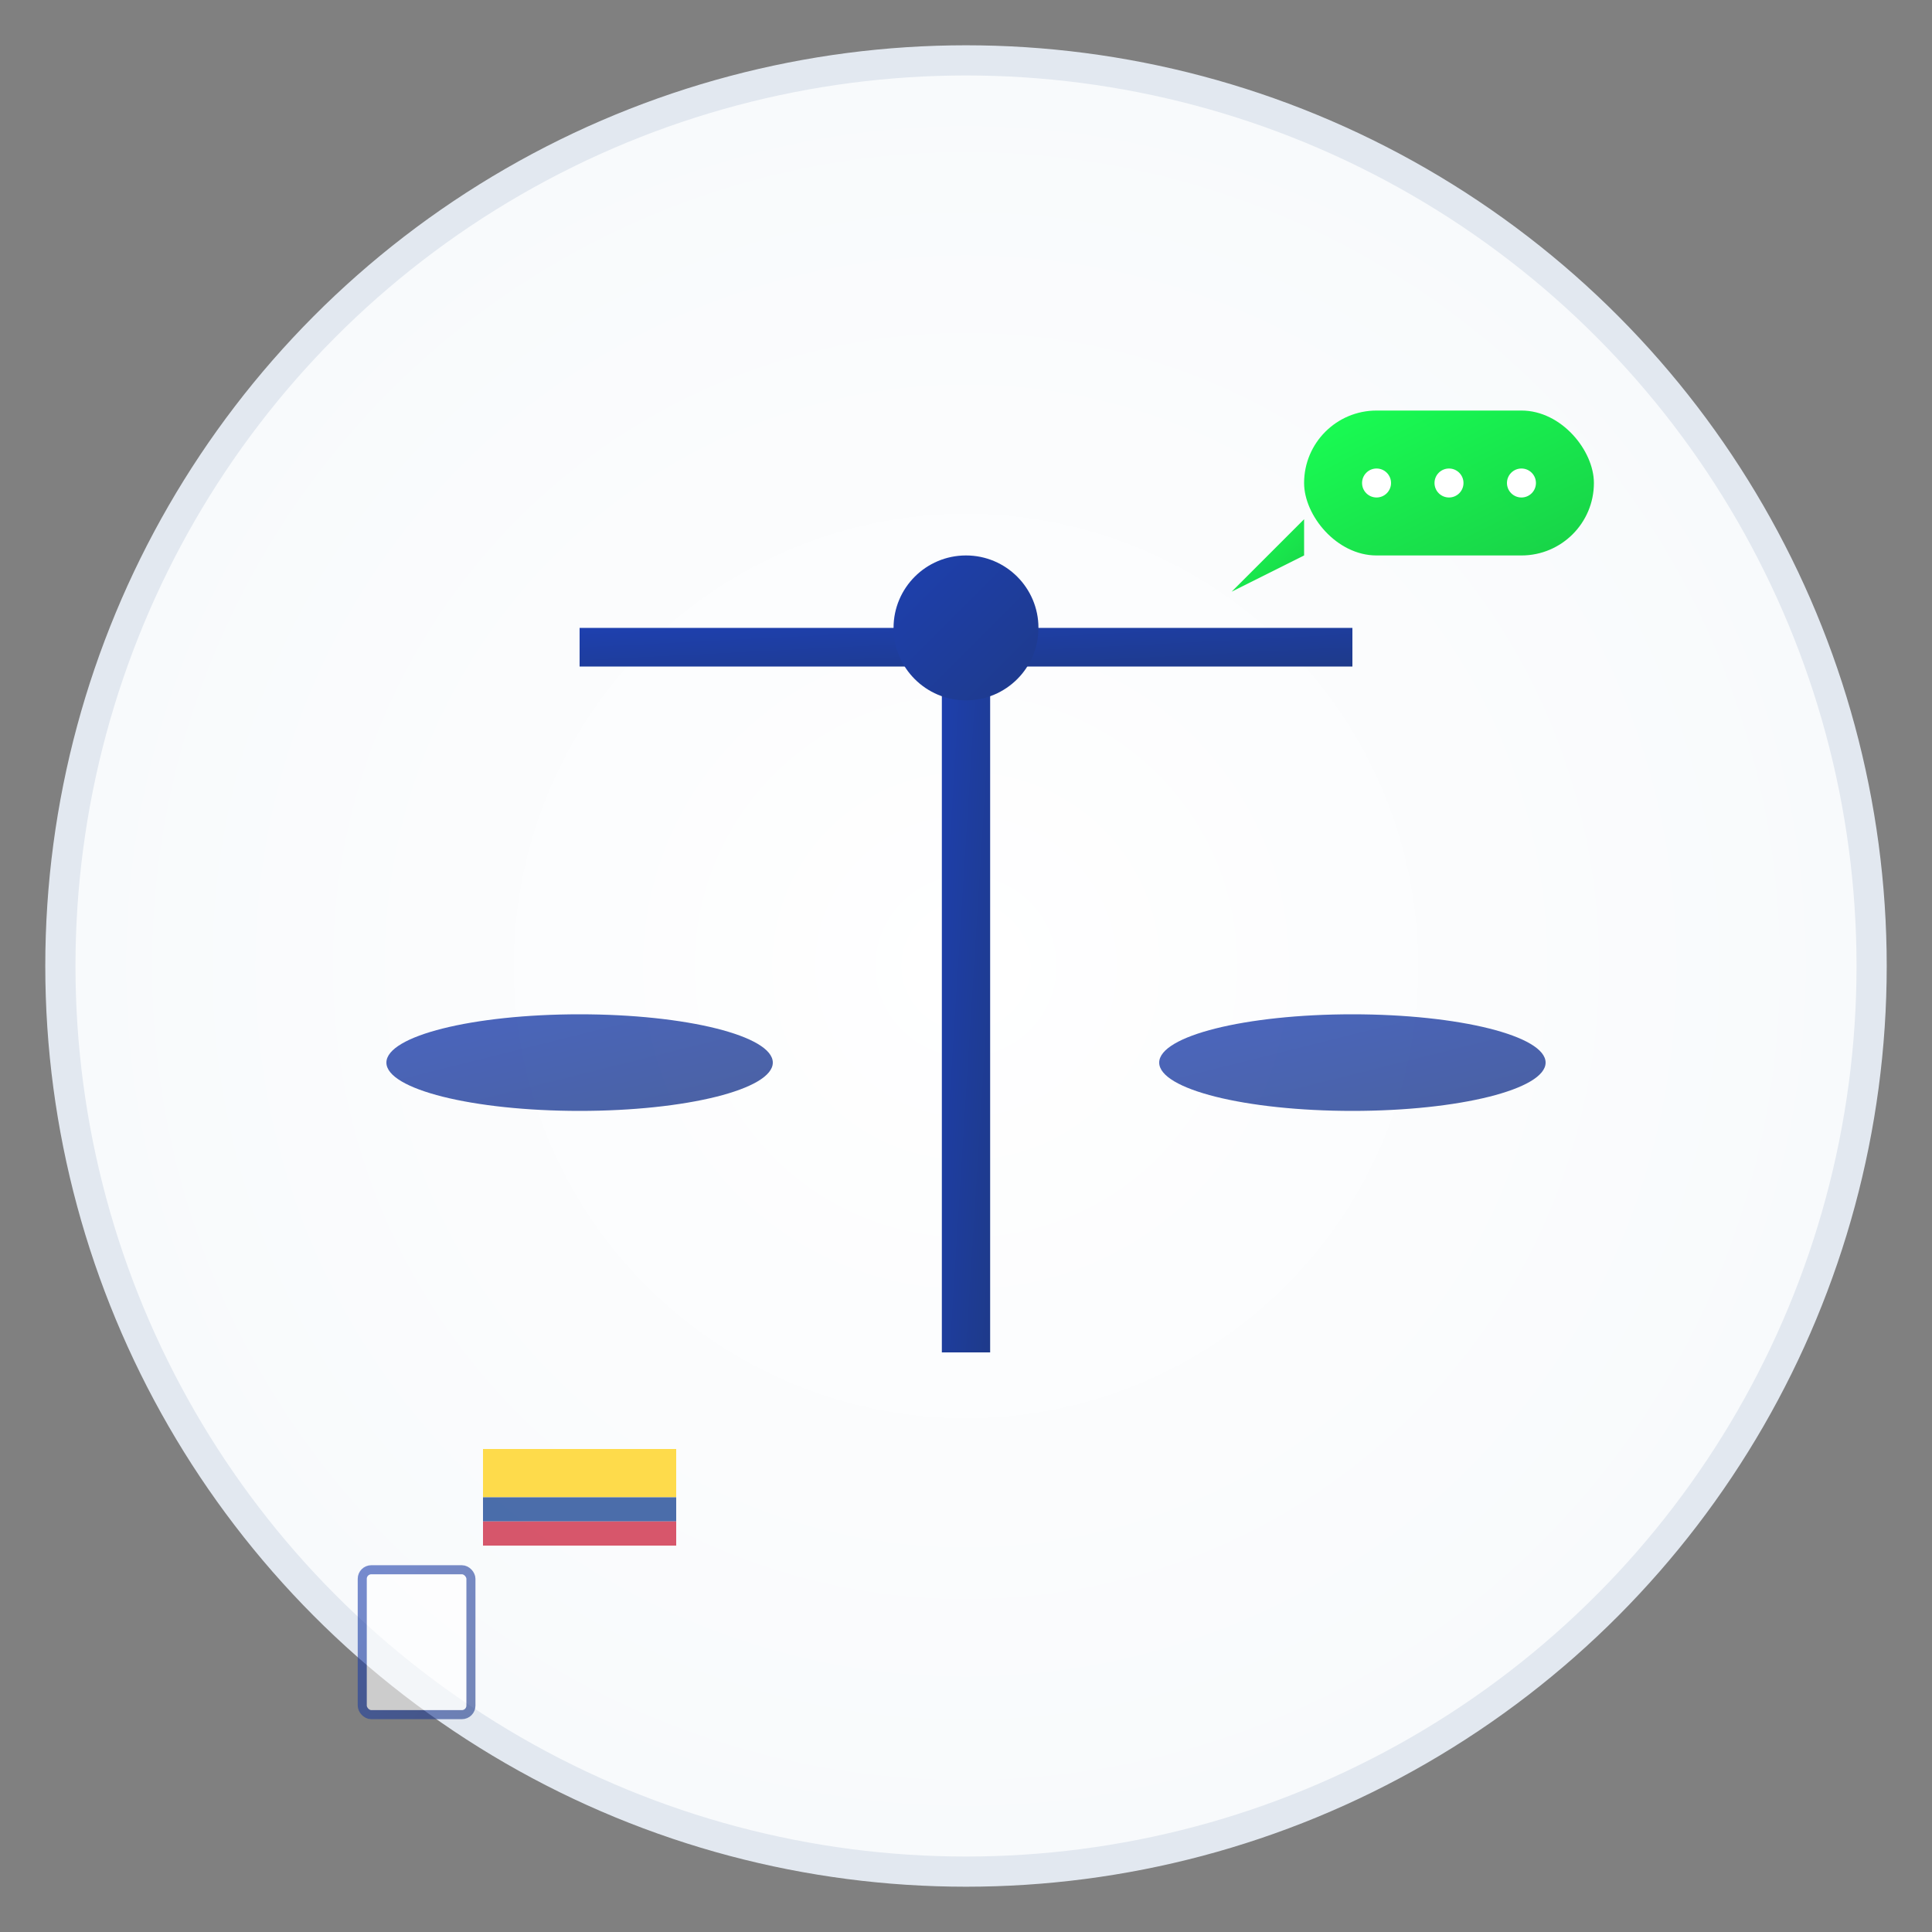 <svg xmlns="http://www.w3.org/2000/svg" viewBox="0 0 32 32" width="32" height="32">
  <rect x="0" y="0" width="32" height="32" fill="#808080" stroke="none"/>
  <defs>
    <!-- Gradientes para dar profundidad -->
    <linearGradient id="judicialGradient" x1="0%" y1="0%" x2="100%" y2="100%">
      <stop offset="0%" style="stop-color:#1e40af;stop-opacity:1" />
      <stop offset="100%" style="stop-color:#1e3a8a;stop-opacity:1" />
    </linearGradient>
    <linearGradient id="smsGradient" x1="0%" y1="0%" x2="100%" y2="100%">
      <stop offset="0%" style="stop-color:#00ff41;stop-opacity:1" />
      <stop offset="100%" style="stop-color:#00cc33;stop-opacity:1" />
    </linearGradient>
    <radialGradient id="backgroundGradient" cx="50%" cy="50%" r="50%">
      <stop offset="0%" style="stop-color:#ffffff;stop-opacity:1" />
      <stop offset="100%" style="stop-color:#f8fafc;stop-opacity:1" />
    </radialGradient>
  </defs>
  
  <!-- Fondo circular -->
  <circle cx="16" cy="16" r="15" fill="url(#backgroundGradient)" stroke="#e2e8f0" stroke-width="0.5"/>
  
  <!-- Balanza de justicia (elemento principal) -->
  <g transform="translate(16,16) scale(0.8)">
    <!-- Base de la balanza -->
    <rect x="-0.5" y="-8" width="1" height="16" fill="url(#judicialGradient)"/>
    
    <!-- Plato izquierdo -->
    <g transform="translate(-8,2)">
      <ellipse cx="0" cy="0" rx="4" ry="1" fill="url(#judicialGradient)" opacity="0.8"/>
      <line x1="0" y1="0" x2="0" y2="-8" stroke="url(#judicialGradient)" stroke-width="0.8"/>
    </g>
    
    <!-- Plato derecho -->
    <g transform="translate(8,2)">
      <ellipse cx="0" cy="0" rx="4" ry="1" fill="url(#judicialGradient)" opacity="0.8"/>
      <line x1="0" y1="0" x2="0" y2="-8" stroke="url(#judicialGradient)" stroke-width="0.8"/>
    </g>
    
    <!-- Barra horizontal -->
    <rect x="-8" y="-7" width="16" height="0.8" fill="url(#judicialGradient)"/>
    
    <!-- Centro de equilibrio -->
    <circle cx="0" cy="-7" r="1.5" fill="url(#judicialGradient)"/>
  </g>
  
  <!-- Burbuja SMS (elemento secundario) -->
  <g transform="translate(24,8) scale(0.6)">
    <!-- Burbuja principal -->
    <rect x="-4" y="-2" width="8" height="4" rx="2" ry="2" fill="url(#smsGradient)" opacity="0.9"/>
    <!-- Cola de la burbuja -->
    <polygon points="-4,1 -6,3 -4,2" fill="url(#smsGradient)" opacity="0.9"/>
    <!-- Puntos de texto -->
    <circle cx="-2" cy="0" r="0.4" fill="#ffffff"/>
    <circle cx="0" cy="0" r="0.4" fill="#ffffff"/>
    <circle cx="2" cy="0" r="0.4" fill="#ffffff"/>
  </g>
  
  <!-- Bandera Colombia (elemento sutil) -->
  <g transform="translate(8,24) scale(0.4)" opacity="0.7">
    <!-- Amarillo -->
    <rect x="0" y="0" width="8" height="2" fill="#FFCD00"/>
    <!-- Azul -->
    <rect x="0" y="2" width="8" height="1" fill="#003087"/>
    <!-- Rojo -->
    <rect x="0" y="3" width="8" height="1" fill="#C8102E"/>
  </g>
  
  <!-- Documento legal (elemento adicional) -->
  <g transform="translate(6,26) scale(0.3)" opacity="0.6">
    <rect x="0" y="0" width="6" height="8" rx="0.5" ry="0.5" fill="#ffffff" stroke="url(#judicialGradient)" stroke-width="0.5"/>
    <line x1="1" y1="2" x2="5" y2="2" stroke="url(#judicialGradient)" stroke-width="0.3"/>
    <line x1="1" y1="3.5" x2="5" y2="3.5" stroke="url(#judicialGradient)" stroke-width="0.3"/>
    <line x1="1" y1="5" x2="4" y2="5" stroke="url(#judicialGradient)" stroke-width="0.3"/>
  </g>
</svg>